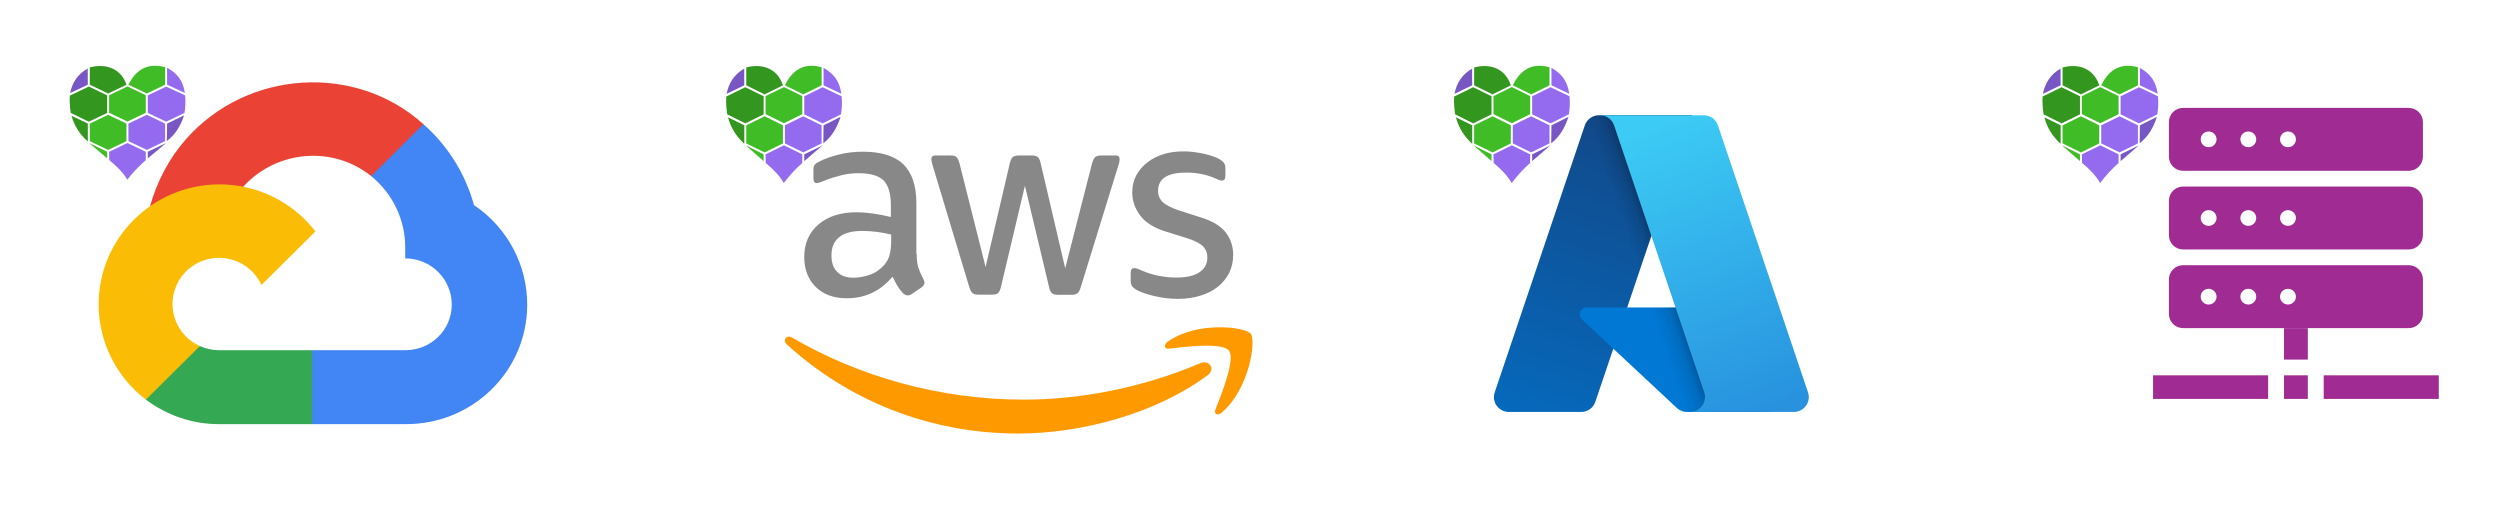 <svg viewBox="0 0 735 150" xmlns="http://www.w3.org/2000/svg" xmlns:xlink="http://www.w3.org/1999/xlink" overflow="hidden"><defs><linearGradient x1="480.059" y1="40.349" x2="451.609" y2="124.396" gradientUnits="userSpaceOnUse" spreadMethod="pad" id="fill0"><stop offset="0" stop-color="#114A8B"/><stop offset="1" stop-color="#0669BC"/></linearGradient><linearGradient x1="488.946" y1="79.517" x2="482.365" y2="81.742" gradientUnits="userSpaceOnUse" spreadMethod="pad" id="fill1"><stop offset="0" stop-color="#000000" stop-opacity="0.3"/><stop offset="0.071" stop-color="#000000" stop-opacity="0.2"/><stop offset="0.321" stop-color="#000000" stop-opacity="0.1"/><stop offset="0.623" stop-color="#000000" stop-opacity="0.05"/><stop offset="1" stop-color="#000000" stop-opacity="0"/></linearGradient><linearGradient x1="485.326" y1="37.898" x2="516.555" y2="121.097" gradientUnits="userSpaceOnUse" spreadMethod="pad" id="fill2"><stop offset="0" stop-color="#3CCBF4"/><stop offset="1" stop-color="#2892DF"/></linearGradient></defs><g><g><g><g><path d="M83.131 27.744 93.996 16.878 94.721 12.303C74.92-5.702 43.445-3.66 25.596 16.562 20.638 22.179 16.96 29.181 14.998 36.412L18.89 35.864 40.621 32.281 42.299 30.565C51.965 19.948 68.309 18.52 79.471 27.553L83.131 27.744Z" fill="#EA4335" transform="matrix(1.008 0 0 1 29 24.207)"/><path d="M109.475 36.093C106.977 26.896 101.85 18.628 94.721 12.303L79.471 27.553C85.91 32.815 89.579 40.741 89.421 49.055L89.421 51.762C96.917 51.762 102.994 57.839 102.994 65.335 102.994 72.831 96.917 78.755 89.421 78.755L62.238 78.755 59.569 81.652 59.569 97.932 62.238 100.486 89.421 100.486C108.918 100.638 124.847 85.108 124.999 65.611 125.091 53.793 119.264 42.714 109.475 36.093" fill="#4285F4" transform="matrix(1.008 0 0 1 29 24.207)"/><path d="M35.093 100.486 62.238 100.486 62.238 78.755 35.093 78.755C33.159 78.754 31.286 78.339 29.527 77.535L25.676 78.717 14.734 89.582 13.781 93.281C19.917 97.914 27.404 100.519 35.093 100.486" fill="#34A853" transform="matrix(1.008 0 0 1 29 24.207)"/><path d="M35.093 29.993C15.595 30.109-0.116 46.01 0.001 65.507 0.066 76.394 5.151 86.643 13.781 93.281L29.527 77.535C22.695 74.448 19.66 66.409 22.746 59.578 25.832 52.747 33.872 49.711 40.703 52.797 43.713 54.157 46.124 56.568 47.484 59.578L63.23 43.832C56.53 35.074 46.12 29.953 35.093 29.993" fill="#FBBC05" transform="matrix(1.008 0 0 1 29 24.207)"/></g></g></g><g><g><g><path d="M470.074 33.885 497.469 33.885 469.031 118.143C468.431 119.918 466.767 121.114 464.893 121.114L443.573 121.114C441.165 121.114 439.212 119.162 439.212 116.754 439.212 116.28 439.289 115.809 439.441 115.359L465.935 36.856C466.535 35.08 468.2 33.884 470.074 33.884Z" fill="url(#fill0)"/><path d="M509.882 90.4 466.441 90.4C465.331 90.398 464.43 91.297 464.429 92.408 464.428 92.966 464.66 93.5 465.069 93.881L492.982 119.935C493.795 120.693 494.865 121.114 495.977 121.114L520.574 121.114Z" fill="#0078D4"/><path d="M470.074 33.885C468.178 33.878 466.497 35.105 465.926 36.914L439.473 115.288C438.661 117.552 439.838 120.046 442.102 120.858 442.578 121.029 443.08 121.115 443.585 121.114L465.455 121.114C467.113 120.818 468.484 119.652 469.042 118.063L474.317 102.516 493.16 120.091C493.95 120.745 494.94 121.106 495.965 121.114L520.471 121.114 509.723 90.4 478.391 90.407 497.567 33.885Z" fill="url(#fill1)"/><path d="M505.063 36.852C504.465 35.078 502.802 33.885 500.931 33.885L470.401 33.885C472.272 33.885 473.935 35.079 474.533 36.852L501.029 115.358C501.799 117.641 500.573 120.116 498.291 120.886 497.842 121.038 497.37 121.115 496.896 121.115L527.428 121.115C529.837 121.114 531.789 119.161 531.788 116.752 531.788 116.278 531.711 115.807 531.559 115.358Z" fill="url(#fill2)"/></g></g></g><g><g><g><path d="M52.031 77.469 58.969 77.469 58.969 86.719 52.031 86.719Z" fill="#A02B93" transform="matrix(1.009 0 0 1 619 19)"/><path d="M52.031 91.344 58.969 91.344 58.969 98.281 52.031 98.281Z" fill="#A02B93" transform="matrix(1.009 0 0 1 619 19)"/><path d="M63.594 91.344 97.125 91.344 97.125 98.281 63.594 98.281Z" fill="#A02B93" transform="matrix(1.009 0 0 1 619 19)"/><path d="M13.875 91.344 47.406 91.344 47.406 98.281 13.875 98.281Z" fill="#A02B93" transform="matrix(1.009 0 0 1 619 19)"/><path d="M88.361 58.969 22.639 58.969C20.353 58.969 18.5 60.822 18.5 63.108L18.5 73.329C18.5 75.615 20.353 77.469 22.639 77.469L88.361 77.469C90.647 77.469 92.5 75.615 92.5 73.329L92.5 63.108C92.5 60.822 90.647 58.969 88.361 58.969ZM30.062 70.531C28.785 70.531 27.75 69.496 27.75 68.219 27.75 66.942 28.785 65.906 30.062 65.906 31.34 65.906 32.375 66.942 32.375 68.219 32.375 69.496 31.34 70.531 30.062 70.531ZM41.625 70.531C40.348 70.531 39.312 69.496 39.312 68.219 39.312 66.942 40.348 65.906 41.625 65.906 42.902 65.906 43.938 66.942 43.938 68.219 43.938 69.496 42.902 70.531 41.625 70.531ZM53.188 70.531C51.91 70.531 50.875 69.496 50.875 68.219 50.875 66.942 51.91 65.906 53.188 65.906 54.465 65.906 55.5 66.942 55.5 68.219 55.5 69.496 54.465 70.531 53.188 70.531Z" fill="#A02B93" transform="matrix(1.009 0 0 1 619 19)"/><path d="M88.361 35.844 22.639 35.844C20.353 35.844 18.5 37.697 18.5 39.983L18.5 50.204C18.5 52.49 20.353 54.344 22.639 54.344L88.361 54.344C90.647 54.344 92.5 52.49 92.5 50.204L92.5 39.983C92.5 37.697 90.647 35.844 88.361 35.844ZM30.062 47.406C28.785 47.406 27.75 46.371 27.75 45.094 27.75 43.817 28.785 42.781 30.062 42.781 31.34 42.781 32.375 43.817 32.375 45.094 32.375 46.371 31.34 47.406 30.062 47.406ZM41.625 47.406C40.348 47.406 39.312 46.371 39.312 45.094 39.312 43.817 40.348 42.781 41.625 42.781 42.902 42.781 43.938 43.817 43.938 45.094 43.938 46.371 42.902 47.406 41.625 47.406ZM53.188 47.406C51.91 47.406 50.875 46.371 50.875 45.094 50.875 43.817 51.91 42.781 53.188 42.781 54.465 42.781 55.5 43.817 55.5 45.094 55.5 46.371 54.465 47.406 53.188 47.406Z" fill="#A02B93" transform="matrix(1.009 0 0 1 619 19)"/><path d="M88.361 12.719 22.639 12.719C20.353 12.719 18.5 14.572 18.5 16.858L18.5 27.079C18.5 29.366 20.353 31.219 22.639 31.219L88.361 31.219C90.647 31.219 92.5 29.366 92.5 27.079L92.5 16.858C92.5 14.572 90.647 12.719 88.361 12.719ZM30.062 24.281C28.785 24.281 27.75 23.246 27.75 21.969 27.75 20.692 28.785 19.656 30.062 19.656 31.34 19.656 32.375 20.692 32.375 21.969 32.375 23.246 31.34 24.281 30.062 24.281ZM41.625 24.281C40.348 24.281 39.312 23.246 39.312 21.969 39.312 20.692 40.348 19.656 41.625 19.656 42.902 19.656 43.938 20.692 43.938 21.969 43.938 23.246 42.902 24.281 41.625 24.281ZM53.188 24.281C51.91 24.281 50.875 23.246 50.875 21.969 50.875 20.692 51.91 19.656 53.188 19.656 54.465 19.656 55.5 20.692 55.5 21.969 55.5 23.246 54.465 24.281 53.188 24.281Z" fill="#A02B93" transform="matrix(1.009 0 0 1 619 19)"/></g></g></g><g><g><g><path d="M5.746 1.142 5.766 5.902 0.612 8.35C1.238 5.216 2.863 2.747 5.746 1.142Z" fill="#7857C5" transform="matrix(1.009 0 0 1 20 19)"/><path d="M6.344 0.816C10.18-0.224 15.164 0.462 17.041 5.909L11.689 8.493 6.338 5.909Z" fill="#33961E" transform="matrix(1.009 0 0 1 20 19)"/><path d="M28.302 0.741 28.302 5.902 22.95 8.493 17.598 5.909C19.822 1.414 23.249-0.612 28.295 0.748Z" fill="#40BC26" transform="matrix(1.009 0 0 1 20 19)"/><path d="M28.852 0.925C31.804 2.557 33.517 4.651 34.041 8.323L28.866 5.909Z" fill="#946AEE" transform="matrix(1.009 0 0 1 20 19)"/><path d="M0.517 9.119 6.052 6.453 11.404 9.037 11.404 14.198 6.059 16.776 0.796 14.198C0.544 12.471 0.408 10.764 0.517 9.119Z" fill="#33961E" transform="matrix(1.009 0 0 1 20 19)"/><path d="M11.968 8.99 17.313 6.412 22.658 8.99 22.658 14.151 17.313 16.728 11.968 14.151Z" fill="#40BC26" transform="matrix(1.009 0 0 1 20 19)"/><path d="M23.236 9.037 28.58 6.46 34.122 9.037C34.292 10.778 34.218 12.498 33.932 14.198L28.587 16.776 23.242 14.198Z" fill="#946AEE" transform="matrix(1.009 0 0 1 20 19)"/><path d="M1.02 15.042 5.773 17.326 5.773 22.488 5.644 22.515C3.312 20.332 1.856 18.034 1.02 15.042Z" fill="#33961E" transform="matrix(1.009 0 0 1 20 19)"/><path d="M6.338 17.333 11.682 14.756 17.027 17.333 17.027 22.494 11.689 25.078 6.338 22.501Z" fill="#40BC26" transform="matrix(1.009 0 0 1 20 19)"/><path d="M17.598 17.333 22.943 14.756 28.288 17.333 28.288 22.494 22.943 25.072 17.598 22.494Z" fill="#946AEE" transform="matrix(1.009 0 0 1 20 19)"/><path d="M28.866 17.333 33.823 14.906C32.776 18.013 31.368 20.468 28.784 22.474Z" fill="#7857C5" transform="matrix(1.009 0 0 1 20 19)"/><path d="M6.154 23.045 11.404 25.622 11.404 27.547Z" fill="#40BC26" transform="matrix(1.009 0 0 1 20 19)"/><path d="M11.968 25.622 17.313 23.045 22.658 25.622 22.651 28.091C20.624 29.852 18.836 31.77 17.272 33.816 15.987 31.579 14.056 29.777 12.009 28.064Z" fill="#946AEE" transform="matrix(1.009 0 0 1 20 19)"/><path d="M23.236 25.622 28.58 23.045 23.242 27.554Z" fill="#7857C5" transform="matrix(1.009 0 0 1 20 19)"/></g></g></g><g><g><g><path d="M5.799 1.153 5.82 5.957 0.618 8.427C1.249 5.264 2.889 2.773 5.799 1.153Z" fill="#7857C5" transform="matrix(1 0 0 1.02 213 19)"/><path d="M6.403 0.824C10.274-0.226 15.304 0.467 17.198 5.964L11.797 8.572 6.396 5.964Z" fill="#33961E" transform="matrix(1 0 0 1.02 213 19)"/><path d="M28.563 0.748 28.563 5.957 23.162 8.572 17.761 5.964C20.005 1.427 23.464-0.618 28.556 0.755Z" fill="#40BC26" transform="matrix(1 0 0 1.02 213 19)"/><path d="M29.119 0.933C32.097 2.58 33.827 4.694 34.355 8.4L29.132 5.964Z" fill="#946AEE" transform="matrix(1 0 0 1.02 213 19)"/><path d="M0.522 9.203 6.108 6.513 11.509 9.121 11.509 14.329 6.115 16.93 0.803 14.329C0.549 12.586 0.412 10.864 0.522 9.203Z" fill="#33961E" transform="matrix(1 0 0 1.02 213 19)"/><path d="M12.078 9.073 17.473 6.472 22.867 9.073 22.867 14.281 17.473 16.882 12.078 14.281Z" fill="#40BC26" transform="matrix(1 0 0 1.02 213 19)"/><path d="M23.45 9.121 28.844 6.52 34.437 9.121C34.609 10.877 34.533 12.614 34.245 14.329L28.851 16.93 23.457 14.329Z" fill="#946AEE" transform="matrix(1 0 0 1.02 213 19)"/><path d="M1.029 15.18 5.826 17.486 5.826 22.695 5.696 22.723C3.342 20.52 1.874 18.2 1.029 15.18Z" fill="#33961E" transform="matrix(1 0 0 1.02 213 19)"/><path d="M6.396 17.493 11.79 14.892 17.184 17.493 17.184 22.702 11.797 25.31 6.396 22.709Z" fill="#40BC26" transform="matrix(1 0 0 1.02 213 19)"/><path d="M17.761 17.493 23.155 14.892 28.549 17.493 28.549 22.702 23.155 25.303 17.761 22.702Z" fill="#946AEE" transform="matrix(1 0 0 1.02 213 19)"/><path d="M29.132 17.493 34.135 15.043C33.078 18.179 31.658 20.657 29.05 22.681Z" fill="#7857C5" transform="matrix(1 0 0 1.02 213 19)"/><path d="M6.211 23.258 11.509 25.859 11.509 27.801Z" fill="#40BC26" transform="matrix(1 0 0 1.02 213 19)"/><path d="M12.078 25.859 17.473 23.258 22.867 25.859 22.86 28.35C20.815 30.128 19.01 32.063 17.431 34.128 16.134 31.871 14.185 30.052 12.12 28.323Z" fill="#946AEE" transform="matrix(1 0 0 1.02 213 19)"/><path d="M23.45 25.859 28.844 23.258 23.457 27.808Z" fill="#7857C5" transform="matrix(1 0 0 1.02 213 19)"/></g></g></g><g><g><g><path d="M5.799 1.153 5.82 5.957 0.618 8.427C1.249 5.264 2.889 2.773 5.799 1.153Z" fill="#7857C5" transform="matrix(1 0 0 1.02 427 19)"/><path d="M6.403 0.824C10.274-0.226 15.304 0.467 17.198 5.964L11.797 8.572 6.396 5.964Z" fill="#33961E" transform="matrix(1 0 0 1.02 427 19)"/><path d="M28.563 0.748 28.563 5.957 23.162 8.572 17.761 5.964C20.005 1.427 23.464-0.618 28.556 0.755Z" fill="#40BC26" transform="matrix(1 0 0 1.02 427 19)"/><path d="M29.119 0.933C32.097 2.58 33.827 4.694 34.355 8.4L29.132 5.964Z" fill="#946AEE" transform="matrix(1 0 0 1.02 427 19)"/><path d="M0.522 9.203 6.108 6.513 11.509 9.121 11.509 14.329 6.115 16.93 0.803 14.329C0.549 12.586 0.412 10.864 0.522 9.203Z" fill="#33961E" transform="matrix(1 0 0 1.02 427 19)"/><path d="M12.078 9.073 17.473 6.472 22.867 9.073 22.867 14.281 17.473 16.882 12.078 14.281Z" fill="#40BC26" transform="matrix(1 0 0 1.02 427 19)"/><path d="M23.45 9.121 28.844 6.52 34.437 9.121C34.609 10.877 34.533 12.614 34.245 14.329L28.851 16.93 23.457 14.329Z" fill="#946AEE" transform="matrix(1 0 0 1.02 427 19)"/><path d="M1.029 15.18 5.826 17.486 5.826 22.695 5.696 22.723C3.342 20.52 1.874 18.2 1.029 15.18Z" fill="#33961E" transform="matrix(1 0 0 1.02 427 19)"/><path d="M6.396 17.493 11.79 14.892 17.184 17.493 17.184 22.702 11.797 25.31 6.396 22.709Z" fill="#40BC26" transform="matrix(1 0 0 1.02 427 19)"/><path d="M17.761 17.493 23.155 14.892 28.549 17.493 28.549 22.702 23.155 25.303 17.761 22.702Z" fill="#946AEE" transform="matrix(1 0 0 1.02 427 19)"/><path d="M29.132 17.493 34.135 15.043C33.078 18.179 31.658 20.657 29.05 22.681Z" fill="#7857C5" transform="matrix(1 0 0 1.02 427 19)"/><path d="M6.211 23.258 11.509 25.859 11.509 27.801Z" fill="#40BC26" transform="matrix(1 0 0 1.02 427 19)"/><path d="M12.078 25.859 17.473 23.258 22.867 25.859 22.86 28.35C20.815 30.128 19.01 32.063 17.431 34.128 16.134 31.871 14.185 30.052 12.12 28.323Z" fill="#946AEE" transform="matrix(1 0 0 1.02 427 19)"/><path d="M23.45 25.859 28.844 23.258 23.457 27.808Z" fill="#7857C5" transform="matrix(1 0 0 1.02 427 19)"/></g></g></g><g><g><g><path d="M5.799 1.153 5.82 5.957 0.618 8.427C1.249 5.264 2.889 2.773 5.799 1.153Z" fill="#7857C5" transform="matrix(1 0 0 1.02 600 19)"/><path d="M6.403 0.824C10.274-0.226 15.304 0.467 17.198 5.964L11.797 8.572 6.396 5.964Z" fill="#33961E" transform="matrix(1 0 0 1.02 600 19)"/><path d="M28.563 0.748 28.563 5.957 23.162 8.572 17.761 5.964C20.005 1.427 23.464-0.618 28.556 0.755Z" fill="#40BC26" transform="matrix(1 0 0 1.02 600 19)"/><path d="M29.119 0.933C32.097 2.58 33.827 4.694 34.355 8.4L29.132 5.964Z" fill="#946AEE" transform="matrix(1 0 0 1.02 600 19)"/><path d="M0.522 9.203 6.108 6.513 11.509 9.121 11.509 14.329 6.115 16.93 0.803 14.329C0.549 12.586 0.412 10.864 0.522 9.203Z" fill="#33961E" transform="matrix(1 0 0 1.02 600 19)"/><path d="M12.078 9.073 17.473 6.472 22.867 9.073 22.867 14.281 17.473 16.882 12.078 14.281Z" fill="#40BC26" transform="matrix(1 0 0 1.02 600 19)"/><path d="M23.45 9.121 28.844 6.52 34.437 9.121C34.609 10.877 34.533 12.614 34.245 14.329L28.851 16.93 23.457 14.329Z" fill="#946AEE" transform="matrix(1 0 0 1.02 600 19)"/><path d="M1.029 15.18 5.826 17.486 5.826 22.695 5.696 22.723C3.342 20.52 1.874 18.2 1.029 15.18Z" fill="#33961E" transform="matrix(1 0 0 1.02 600 19)"/><path d="M6.396 17.493 11.79 14.892 17.184 17.493 17.184 22.702 11.797 25.31 6.396 22.709Z" fill="#40BC26" transform="matrix(1 0 0 1.02 600 19)"/><path d="M17.761 17.493 23.155 14.892 28.549 17.493 28.549 22.702 23.155 25.303 17.761 22.702Z" fill="#946AEE" transform="matrix(1 0 0 1.02 600 19)"/><path d="M29.132 17.493 34.135 15.043C33.078 18.179 31.658 20.657 29.05 22.681Z" fill="#7857C5" transform="matrix(1 0 0 1.02 600 19)"/><path d="M6.211 23.258 11.509 25.859 11.509 27.801Z" fill="#40BC26" transform="matrix(1 0 0 1.02 600 19)"/><path d="M12.078 25.859 17.473 23.258 22.867 25.859 22.86 28.35C20.815 30.128 19.01 32.063 17.431 34.128 16.134 31.871 14.185 30.052 12.12 28.323Z" fill="#946AEE" transform="matrix(1 0 0 1.02 600 19)"/><path d="M23.45 25.859 28.844 23.258 23.457 27.808Z" fill="#7857C5" transform="matrix(1 0 0 1.02 600 19)"/></g></g></g><g><g><g><path d="M39.505 30.36C39.505 32.052 39.688 33.424 40.008 34.43 40.374 35.436 40.831 36.533 41.471 37.722 41.7 38.088 41.791 38.454 41.791 38.774 41.791 39.231 41.517 39.688 40.923 40.145L38.042 42.066C37.631 42.34 37.219 42.477 36.853 42.477 36.396 42.477 35.939 42.249 35.482 41.837 34.841 41.151 34.293 40.42 33.836 39.688 33.378 38.911 32.921 38.042 32.418 36.99 28.852 41.197 24.371 43.3 18.975 43.3 15.134 43.3 12.071 42.203 9.831 40.008 7.59 37.813 6.447 34.887 6.447 31.229 6.447 27.343 7.819 24.188 10.608 21.81 13.397 19.433 17.101 18.244 21.81 18.244 23.365 18.244 24.965 18.381 26.657 18.61 28.349 18.838 30.086 19.204 31.915 19.616L31.915 16.278C31.915 12.803 31.184 10.379 29.766 8.962 28.303 7.544 25.834 6.859 22.313 6.859 20.713 6.859 19.067 7.041 17.375 7.453 15.683 7.864 14.037 8.367 12.437 9.008 11.705 9.328 11.157 9.511 10.836 9.602 10.516 9.693 10.288 9.739 10.105 9.739 9.465 9.739 9.145 9.282 9.145 8.322L9.145 6.081C9.145 5.35 9.236 4.801 9.465 4.481 9.693 4.161 10.105 3.841 10.745 3.521 12.345 2.698 14.266 2.012 16.506 1.463 18.747 0.869 21.124 0.594 23.639 0.594 29.08 0.594 33.058 1.829 35.619 4.298 38.134 6.767 39.414 10.516 39.414 15.546L39.414 30.36ZM20.941 37.31C22.45 37.31 24.005 37.036 25.651 36.487 27.297 35.939 28.76 34.933 29.995 33.561 30.726 32.692 31.275 31.732 31.549 30.635 31.824 29.538 32.007 28.212 32.007 26.657L32.007 24.736C30.681 24.416 29.263 24.142 27.8 23.959 26.337 23.776 24.919 23.685 23.502 23.685 20.439 23.685 18.198 24.279 16.689 25.514 15.18 26.748 14.449 28.486 14.449 30.772 14.449 32.921 14.997 34.521 16.14 35.619 17.238 36.762 18.838 37.31 20.941 37.31ZM57.658 42.249C56.834 42.249 56.286 42.111 55.92 41.791 55.554 41.517 55.234 40.877 54.96 40.008L44.215 4.664C43.941 3.749 43.803 3.155 43.803 2.835 43.803 2.103 44.169 1.692 44.901 1.692L49.382 1.692C50.25 1.692 50.845 1.829 51.165 2.149 51.531 2.423 51.805 3.063 52.079 3.932L59.761 34.201 66.894 3.932C67.122 3.018 67.397 2.423 67.763 2.149 68.128 1.875 68.768 1.692 69.591 1.692L73.249 1.692C74.118 1.692 74.713 1.829 75.078 2.149 75.444 2.423 75.764 3.063 75.947 3.932L83.171 34.567 91.082 3.932C91.356 3.018 91.676 2.423 91.996 2.149 92.362 1.875 92.956 1.692 93.779 1.692L98.032 1.692C98.763 1.692 99.175 2.058 99.175 2.835 99.175 3.063 99.129 3.292 99.083 3.566 99.037 3.841 98.946 4.207 98.763 4.71L87.744 40.054C87.469 40.968 87.149 41.563 86.784 41.837 86.418 42.111 85.823 42.294 85.046 42.294L81.114 42.294C80.245 42.294 79.651 42.157 79.285 41.837 78.919 41.517 78.599 40.923 78.416 40.008L71.329 10.516 64.287 39.962C64.059 40.877 63.785 41.471 63.419 41.791 63.053 42.111 62.413 42.249 61.59 42.249L57.658 42.249ZM116.413 43.483C114.035 43.483 111.657 43.209 109.371 42.66 107.085 42.111 105.302 41.517 104.113 40.831 103.381 40.42 102.878 39.962 102.695 39.551 102.513 39.139 102.421 38.682 102.421 38.271L102.421 35.939C102.421 34.979 102.787 34.521 103.473 34.521 103.747 34.521 104.021 34.567 104.296 34.659 104.57 34.75 104.982 34.933 105.439 35.116 106.993 35.802 108.685 36.35 110.468 36.716 112.297 37.082 114.081 37.265 115.91 37.265 118.79 37.265 121.031 36.762 122.585 35.756 124.14 34.75 124.963 33.287 124.963 31.412 124.963 30.132 124.551 29.08 123.728 28.212 122.905 27.343 121.351 26.566 119.11 25.834L112.48 23.776C109.142 22.725 106.673 21.17 105.164 19.113 103.656 17.101 102.878 14.86 102.878 12.483 102.878 10.562 103.29 8.87 104.113 7.407 104.936 5.944 106.033 4.664 107.405 3.658 108.777 2.606 110.331 1.829 112.16 1.28 113.989 0.732 115.91 0.503 117.921 0.503 118.927 0.503 119.979 0.549 120.985 0.686 122.037 0.823 122.997 1.006 123.957 1.189 124.871 1.417 125.74 1.646 126.563 1.92 127.386 2.195 128.026 2.469 128.484 2.743 129.124 3.109 129.581 3.475 129.855 3.887 130.13 4.252 130.267 4.755 130.267 5.395L130.267 7.544C130.267 8.505 129.901 9.008 129.215 9.008 128.849 9.008 128.255 8.825 127.478 8.459 124.871 7.27 121.945 6.676 118.699 6.676 116.092 6.676 114.035 7.087 112.617 7.956 111.2 8.825 110.468 10.151 110.468 12.025 110.468 13.306 110.926 14.403 111.84 15.272 112.755 16.14 114.446 17.009 116.87 17.787L123.362 19.844C126.655 20.896 129.032 22.359 130.45 24.234 131.867 26.108 132.553 28.257 132.553 30.635 132.553 32.601 132.141 34.384 131.364 35.939 130.541 37.493 129.444 38.865 128.026 39.962 126.609 41.106 124.917 41.929 122.951 42.523 120.893 43.163 118.744 43.483 116.413 43.483Z" fill="#888888" transform="matrix(1 0 0 1.009 230 44)"/><path d="M125.054 65.705C110.011 76.816 88.155 82.714 69.363 82.714 43.026 82.714 19.295 72.975 1.372 56.789-0.046 55.509 1.235 53.771 2.926 54.777 22.313 66.025 46.227 72.838 70.963 72.838 87.652 72.838 105.988 69.363 122.86 62.23 125.374 61.087 127.523 63.876 125.054 65.705Z" fill="#FF9900" fill-rule="evenodd" transform="matrix(1 0 0 1.009 230 44)"/><path d="M131.318 58.572C129.398 56.103 118.607 57.383 113.715 57.978 112.252 58.16 112.023 56.88 113.349 55.92 121.945 49.885 136.074 51.622 137.72 53.634 139.366 55.691 137.263 69.82 129.215 76.587 127.981 77.639 126.792 77.09 127.34 75.718 129.169 71.192 133.239 60.995 131.318 58.572Z" fill="#FF9900" fill-rule="evenodd" transform="matrix(1 0 0 1.009 230 44)"/></g></g></g></g></svg>